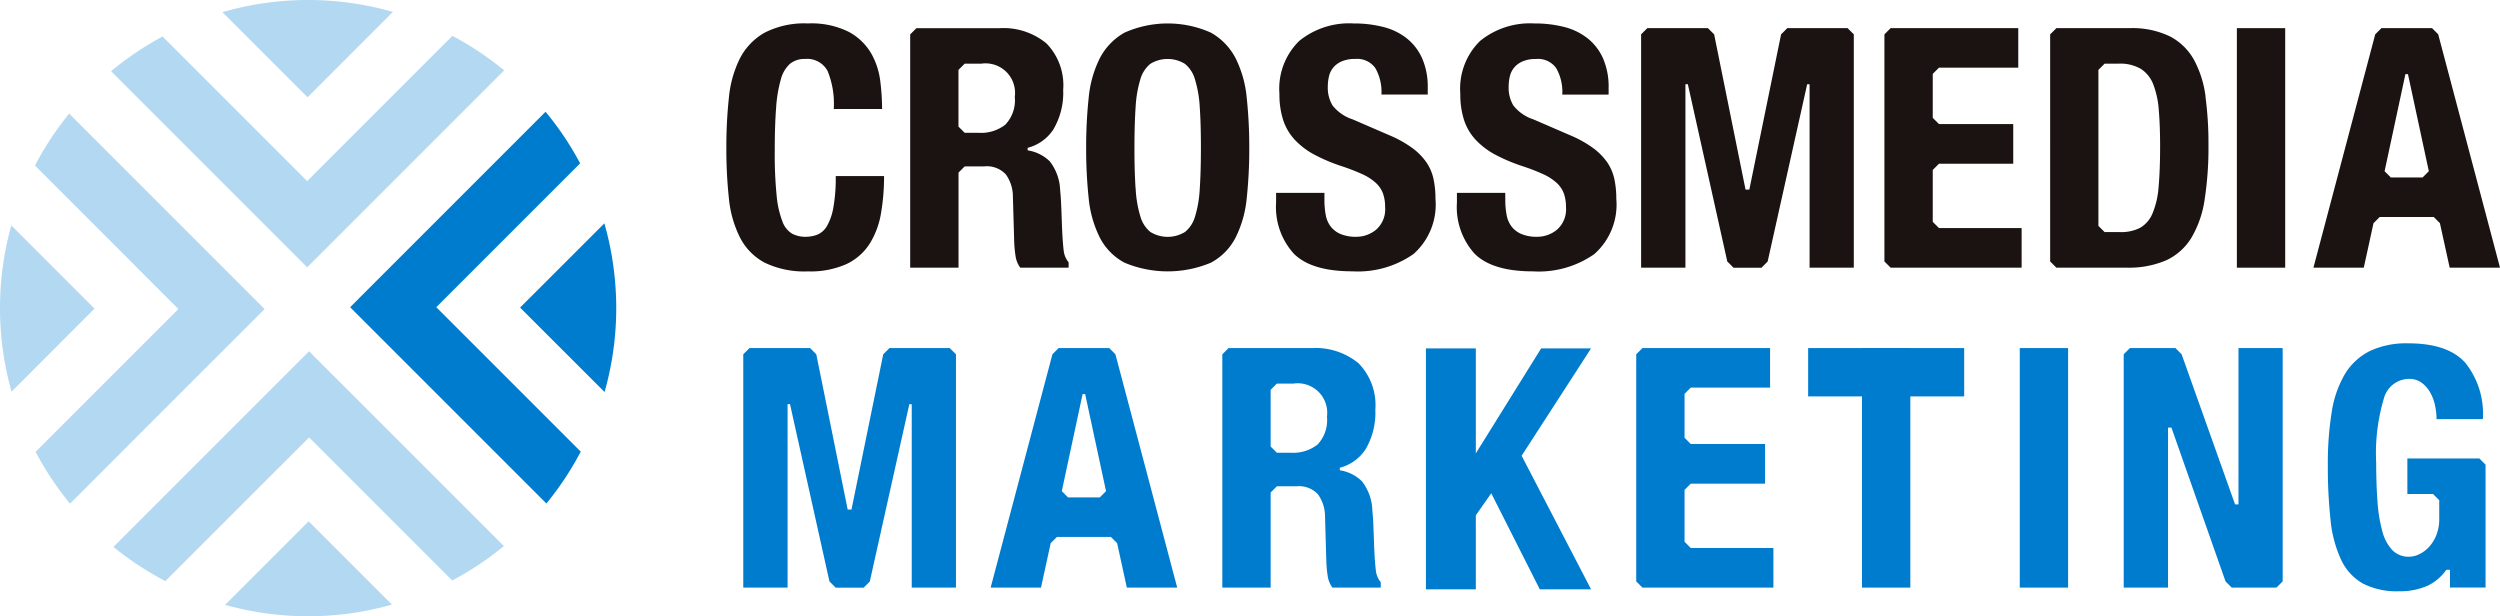 <svg id="グループ_7905" data-name="グループ 7905" xmlns="http://www.w3.org/2000/svg" xmlns:xlink="http://www.w3.org/1999/xlink" width="197.418" height="48.663" viewBox="0 0 197.418 48.663">
  <defs>
    <clipPath id="clip-path">
      <rect id="長方形_4510" data-name="長方形 4510" width="197.418" height="48.663" fill="none"/>
    </clipPath>
    <clipPath id="clip-path-3">
      <rect id="長方形_4503" data-name="長方形 4503" width="13.463" height="7.682" fill="none"/>
    </clipPath>
    <clipPath id="clip-path-4">
      <rect id="長方形_4504" data-name="長方形 4504" width="31.036" height="18.275" fill="none"/>
    </clipPath>
    <clipPath id="clip-path-5">
      <rect id="長方形_4505" data-name="長方形 4505" width="13.175" height="7.498" fill="none"/>
    </clipPath>
    <clipPath id="clip-path-6">
      <rect id="長方形_4506" data-name="長方形 4506" width="30.832" height="18.151" fill="none"/>
    </clipPath>
    <clipPath id="clip-path-7">
      <rect id="長方形_4507" data-name="長方形 4507" width="7.466" height="13.128" fill="none"/>
    </clipPath>
    <clipPath id="clip-path-8">
      <rect id="長方形_4508" data-name="長方形 4508" width="18.132" height="30.797" fill="none"/>
    </clipPath>
  </defs>
  <g id="グループ_7904" data-name="グループ 7904" clip-path="url(#clip-path)">
    <rect id="長方形_4499" data-name="長方形 4499" width="3.817" height="18.915" transform="translate(147.037 27.486)" fill="#007ccf"/>
    <rect id="長方形_4500" data-name="長方形 4500" width="12.322" height="3.817" transform="translate(142.784 27.486)" fill="#007ccf"/>
    <path id="パス_7665" data-name="パス 7665" d="M64.893,22.755H60.134l-.49.49L57.136,35.507h-.3L54.357,23.245l-.492-.49H49.081l-.49.49V41.67h3.5V27.181h.19l3.115,14,.493.493h2.206l.488-.488,3.121-14h.19V41.67h3.493V23.245Z" transform="translate(10.103 4.731)" fill="#007ccf"/>
    <path id="パス_7666" data-name="パス 7666" d="M79.495,41.67,74.616,23.245h0l-.492-.492H70.132l-.489.489L64.763,41.67h3.976l.767-3.511.49-.49h4.264l.49.49.768,3.511Zm-9.114-7.615,1.645-7.67h.2l1.649,7.668-.493.492H70.871Z" transform="translate(13.465 4.731)" fill="#007ccf"/>
    <path id="パス_7667" data-name="パス 7667" d="M111.275,38.542l-.49-.49v-4.1l.49-.49h5.866V30.331h-5.866l-.49-.492v-3.47l.49-.49h6.263V22.755h-10.08l-.49.492V41.179l.49.49H117.8V38.542Z" transform="translate(22.24 4.731)" fill="#007ccf"/>
    <g id="グループ_7903" data-name="グループ 7903" transform="translate(0 0)">
      <g id="グループ_7902" data-name="グループ 7902" clip-path="url(#clip-path)">
        <path id="パス_7668" data-name="パス 7668" d="M92.42,41.245a1.752,1.752,0,0,1-.374-.821q-.107-.8-.159-2.306-.025-.768-.053-1.392c-.017-.411-.043-.795-.079-1.148a3.93,3.93,0,0,0-.823-2.306,3.185,3.185,0,0,0-1.747-.867v-.2a3.45,3.45,0,0,0,2.039-1.463,5.708,5.708,0,0,0,.768-3.114,4.725,4.725,0,0,0-1.325-3.671,5.334,5.334,0,0,0-3.711-1.2H80.4l-.492.492V41.67h3.817V34.16l.49-.49h1.546a2.04,2.04,0,0,1,1.7.635,2.989,2.989,0,0,1,.557,1.745l.106,3.631a10.074,10.074,0,0,0,.105,1.074,2.066,2.066,0,0,0,.371.914H92.42ZM87.434,30.37a3.125,3.125,0,0,1-2.12.65h-1.1l-.49-.492V26.05l.49-.49h1.307a2.331,2.331,0,0,1,2.65,2.624,2.777,2.777,0,0,1-.742,2.186" transform="translate(16.615 4.731)" fill="#007ccf"/>
        <path id="パス_7669" data-name="パス 7669" d="M55.476,5.278a1.835,1.835,0,0,0-1.789-.941,1.786,1.786,0,0,0-1.179.384,2.507,2.507,0,0,0-.725,1.245,10.631,10.631,0,0,0-.371,2.254q-.107,1.39-.106,3.405a32.748,32.748,0,0,0,.146,3.468,7.652,7.652,0,0,0,.451,2.053,1.853,1.853,0,0,0,.763.981,2.214,2.214,0,0,0,1.074.252,2.549,2.549,0,0,0,.941-.173,1.59,1.59,0,0,0,.755-.69,4.452,4.452,0,0,0,.5-1.457,13.257,13.257,0,0,0,.186-2.474h3.816A17.083,17.083,0,0,1,59.7,16.5a6.614,6.614,0,0,1-.888,2.411,4.413,4.413,0,0,1-1.829,1.617,6.924,6.924,0,0,1-3.062.583,7.184,7.184,0,0,1-3.414-.69,4.642,4.642,0,0,1-1.948-1.988,8.758,8.758,0,0,1-.875-3.1,36.206,36.206,0,0,1-.2-3.97,36.466,36.466,0,0,1,.2-3.963,8.789,8.789,0,0,1,.875-3.114A4.912,4.912,0,0,1,50.511,2.26a6.855,6.855,0,0,1,3.414-.728,6.607,6.607,0,0,1,3.22.662,4.527,4.527,0,0,1,1.762,1.679,5.837,5.837,0,0,1,.73,2.2,18.215,18.215,0,0,1,.146,2.213H55.966a6.86,6.86,0,0,0-.49-3.008" transform="translate(9.874 0.319)" fill="#1a1311"/>
        <path id="パス_7670" data-name="パス 7670" d="M71.207,7.4a8.781,8.781,0,0,1,.875-3.114A4.912,4.912,0,0,1,74.03,2.262a8.365,8.365,0,0,1,6.833,0,4.912,4.912,0,0,1,1.948,2.023A8.781,8.781,0,0,1,83.686,7.4a36.445,36.445,0,0,1,.2,3.962,36.215,36.215,0,0,1-.2,3.972,8.773,8.773,0,0,1-.875,3.1,4.655,4.655,0,0,1-1.948,1.988,8.821,8.821,0,0,1-6.833,0,4.655,4.655,0,0,1-1.948-1.988,8.773,8.773,0,0,1-.875-3.1,36.234,36.234,0,0,1-.2-3.972,36.462,36.462,0,0,1,.2-3.962m3.711,7.209a9.047,9.047,0,0,0,.371,2.169A2.442,2.442,0,0,0,76.08,18a2.617,2.617,0,0,0,2.73,0,2.422,2.422,0,0,0,.795-1.219,8.987,8.987,0,0,0,.371-2.169q.092-1.339.093-3.247t-.093-3.234A9.142,9.142,0,0,0,79.6,5.954a2.422,2.422,0,0,0-.795-1.232,2.617,2.617,0,0,0-2.73,0,2.442,2.442,0,0,0-.791,1.232,9.2,9.2,0,0,0-.371,2.173q-.092,1.326-.093,3.234t.093,3.247" transform="translate(14.764 0.319)" fill="#1a1311"/>
        <path id="パス_7671" data-name="パス 7671" d="M87.242,15.464a6.261,6.261,0,0,0,.106,1.205,2.093,2.093,0,0,0,.4.914,1.929,1.929,0,0,0,.782.583,3.079,3.079,0,0,0,1.228.213,2.439,2.439,0,0,0,1.576-.57,2.136,2.136,0,0,0,.7-1.762,3.184,3.184,0,0,0-.173-1.1,2.176,2.176,0,0,0-.57-.83,4.024,4.024,0,0,0-1.046-.676,15.511,15.511,0,0,0-1.6-.623,13.841,13.841,0,0,1-2.2-.926,5.944,5.944,0,0,1-1.551-1.18,4.219,4.219,0,0,1-.914-1.563,6.585,6.585,0,0,1-.291-2.055A5.276,5.276,0,0,1,85.254,2.91a6.262,6.262,0,0,1,4.289-1.378,9.365,9.365,0,0,1,2.346.278,4.927,4.927,0,0,1,1.855.9A4.191,4.191,0,0,1,94.963,4.3,5.588,5.588,0,0,1,95.4,6.616v.53H91.743a3.786,3.786,0,0,0-.477-2.08,1.754,1.754,0,0,0-1.59-.73,2.6,2.6,0,0,0-1.056.186,1.773,1.773,0,0,0-.676.49,1.685,1.685,0,0,0-.344.7,3.621,3.621,0,0,0-.093.821,2.732,2.732,0,0,0,.372,1.471,3.308,3.308,0,0,0,1.585,1.1l2.942,1.272a8.932,8.932,0,0,1,1.776.994,4.858,4.858,0,0,1,1.1,1.112,3.7,3.7,0,0,1,.569,1.312,7.315,7.315,0,0,1,.159,1.586,5.211,5.211,0,0,1-1.736,4.361,7.648,7.648,0,0,1-4.836,1.365q-3.227,0-4.621-1.4a5.484,5.484,0,0,1-1.392-4.028v-.769h3.817Z" transform="translate(17.345 0.319)" fill="#1a1311"/>
        <path id="パス_7672" data-name="パス 7672" d="M99.066,15.464a6.261,6.261,0,0,0,.106,1.205,2.093,2.093,0,0,0,.4.914,1.929,1.929,0,0,0,.782.583,3.079,3.079,0,0,0,1.228.213,2.439,2.439,0,0,0,1.576-.57,2.136,2.136,0,0,0,.7-1.762,3.184,3.184,0,0,0-.173-1.1,2.176,2.176,0,0,0-.57-.83,4.024,4.024,0,0,0-1.046-.676,15.511,15.511,0,0,0-1.6-.623,13.841,13.841,0,0,1-2.2-.926,5.943,5.943,0,0,1-1.551-1.18,4.219,4.219,0,0,1-.914-1.563,6.586,6.586,0,0,1-.291-2.055A5.276,5.276,0,0,1,97.078,2.91a6.262,6.262,0,0,1,4.289-1.378,9.365,9.365,0,0,1,2.346.278,4.927,4.927,0,0,1,1.855.9A4.191,4.191,0,0,1,106.787,4.3a5.589,5.589,0,0,1,.437,2.319v.53h-3.658a3.786,3.786,0,0,0-.477-2.08,1.754,1.754,0,0,0-1.59-.73,2.6,2.6,0,0,0-1.056.186,1.773,1.773,0,0,0-.676.49,1.7,1.7,0,0,0-.344.7,3.62,3.62,0,0,0-.093.821A2.732,2.732,0,0,0,99.7,8.008a3.308,3.308,0,0,0,1.585,1.1l2.942,1.272a8.931,8.931,0,0,1,1.776.994,4.859,4.859,0,0,1,1.1,1.112,3.7,3.7,0,0,1,.569,1.312,7.315,7.315,0,0,1,.159,1.586,5.211,5.211,0,0,1-1.736,4.361,7.648,7.648,0,0,1-4.837,1.365q-3.227,0-4.621-1.4a5.484,5.484,0,0,1-1.392-4.028v-.769h3.817Z" transform="translate(19.804 0.319)" fill="#1a1311"/>
        <rect id="長方形_4501" data-name="長方形 4501" width="3.817" height="18.915" transform="translate(176.639 2.223)" fill="#1a1311"/>
        <path id="パス_7673" data-name="パス 7673" d="M123.59,1.839h-4.76l-.489.49-2.508,12.262h-.3L113.054,2.33l-.492-.49h-4.785l-.49.49V20.754h3.5V6.265h.19l3.115,14,.493.493h2.206l.488-.488,3.121-14h.19V20.754h3.493V2.33Z" transform="translate(22.307 0.383)" fill="#1a1311"/>
        <path id="パス_7674" data-name="パス 7674" d="M146.3,7.242a8.256,8.256,0,0,0-.914-2.9,4.6,4.6,0,0,0-1.9-1.851,6.815,6.815,0,0,0-3.207-.65h-5.759l-.492.492V20.263l.492.49h5.521a7.466,7.466,0,0,0,3.154-.582,4.591,4.591,0,0,0,1.987-1.777,8.255,8.255,0,0,0,1.047-3.034,26.835,26.835,0,0,0,.3-4.329,27.5,27.5,0,0,0-.238-3.789m-3.7,7.129a6.66,6.66,0,0,1-.477,2.09,2.353,2.353,0,0,1-.968,1.139,3.276,3.276,0,0,1-1.616.344h-1.2l-.492-.49V5.135l.492-.492h1.121a3.221,3.221,0,0,1,1.736.411,2.53,2.53,0,0,1,.981,1.22,7.005,7.005,0,0,1,.437,2.027q.105,1.219.106,2.836,0,1.935-.12,3.234" transform="translate(27.867 0.383)" fill="#1a1311"/>
        <path id="パス_7675" data-name="パス 7675" d="M165.973,20.754,161.094,2.329h0l-.492-.492H156.61l-.489.489-4.88,18.426h3.975l.768-3.511.49-.49h4.264l.49.49L162,20.754Zm-9.114-7.615,1.645-7.67h.2l1.649,7.668-.493.492h-2.512Z" transform="translate(31.445 0.383)" fill="#1a1311"/>
        <path id="パス_7676" data-name="パス 7676" d="M127.5,17.627l-.49-.49v-4.1l.49-.49h5.866V9.415H127.5l-.49-.492V5.453l.49-.49h6.263V1.839h-10.08l-.49.492V20.264l.49.49h10.345V17.627Z" transform="translate(25.614 0.383)" fill="#1a1311"/>
        <path id="パス_7677" data-name="パス 7677" d="M72.012,20.33a1.752,1.752,0,0,1-.374-.821q-.107-.8-.159-2.306-.025-.768-.053-1.392c-.017-.411-.043-.795-.08-1.148a3.922,3.922,0,0,0-.821-2.306,3.185,3.185,0,0,0-1.747-.867v-.2a3.45,3.45,0,0,0,2.039-1.463,5.708,5.708,0,0,0,.768-3.114,4.725,4.725,0,0,0-1.325-3.671,5.334,5.334,0,0,0-3.711-1.2H59.995l-.492.492V20.755H63.32v-7.51l.49-.49h1.546a2.04,2.04,0,0,1,1.7.635,2.989,2.989,0,0,1,.557,1.745l.105,3.631a10.4,10.4,0,0,0,.106,1.074,2.066,2.066,0,0,0,.371.914h3.821ZM67.026,9.455a3.125,3.125,0,0,1-2.12.65h-1.1l-.49-.492V5.135l.49-.49h1.307a2.331,2.331,0,0,1,2.65,2.624,2.777,2.777,0,0,1-.742,2.186" transform="translate(12.372 0.383)" fill="#1a1311"/>
        <rect id="長方形_4502" data-name="長方形 4502" width="3.817" height="18.915" transform="translate(159.495 27.486)" fill="#007ccf"/>
        <path id="パス_7678" data-name="パス 7678" d="M147.9,22.755V35.1h-.269L143.41,23.244l-.489-.489h-3.594l-.49.49V41.67h3.5V29.037h.269l4.272,12.144.488.488H150.9l.49-.49V22.755Z" transform="translate(28.866 4.731)" fill="#007ccf"/>
        <path id="パス_7679" data-name="パス 7679" d="M164.146,31.534h-5.684v2.81h2.028l.489.489v1.441a3.467,3.467,0,0,1-.238,1.338,3.022,3.022,0,0,1-.6.941,2.5,2.5,0,0,1-.768.557,1.858,1.858,0,0,1-.755.185,1.811,1.811,0,0,1-1.34-.517,3.416,3.416,0,0,1-.79-1.483,11.778,11.778,0,0,1-.384-2.342Q156,33.575,156,31.878a15.094,15.094,0,0,1,.61-5.089,2.067,2.067,0,0,1,1.983-1.536,1.62,1.62,0,0,1,.993.3,2.458,2.458,0,0,1,.676.768,3.556,3.556,0,0,1,.384,1.021,5.164,5.164,0,0,1,.12,1.087h3.658a6.47,6.47,0,0,0-1.378-4.439q-1.379-1.546-4.506-1.546a6.759,6.759,0,0,0-3.044.609,4.811,4.811,0,0,0-1.962,1.812,8.368,8.368,0,0,0-1.046,3.008,25.277,25.277,0,0,0-.306,4.188,38.788,38.788,0,0,0,.213,4.329,9.609,9.609,0,0,0,.835,3.141,4.174,4.174,0,0,0,1.722,1.882,5.846,5.846,0,0,0,2.845.609,5.323,5.323,0,0,0,2.319-.464,3.8,3.8,0,0,0,1.421-1.23h.289v1.4h2.81V32.024Z" transform="translate(31.641 4.668)" fill="#007ccf"/>
        <path id="パス_7680" data-name="パス 7680" d="M98.378,34.216l-1.218,1.739V41.8H93.219V22.776h3.941v8.287l5.158-8.287h3.941l-5.482,8.478L106.26,41.8h-4.049Z" transform="translate(19.382 4.736)" fill="#007ccf"/>
        <g id="グループ_7886" data-name="グループ 7886" transform="translate(17.567 0)" opacity="0.3" style="isolation: isolate">
          <g id="グループ_7885" data-name="グループ 7885" transform="translate(0 0)">
            <g id="グループ_7884" data-name="グループ 7884" clip-path="url(#clip-path-3)">
              <path id="パス_7681" data-name="パス 7681" d="M28.006.941A24.311,24.311,0,0,0,14.543.96l6.723,6.721Z" transform="translate(-14.544 0)" fill="#007ccf"/>
            </g>
          </g>
        </g>
        <g id="グループ_7889" data-name="グループ 7889" transform="translate(8.775 2.833)" opacity="0.3" style="isolation: isolate">
          <g id="グループ_7888" data-name="グループ 7888">
            <g id="グループ_7887" data-name="グループ 7887" clip-path="url(#clip-path-4)">
              <path id="パス_7682" data-name="パス 7682" d="M38.3,5.069a24.206,24.206,0,0,0-4.082-2.723l-11.47,11.47L11.327,2.394A24.453,24.453,0,0,0,7.264,5.136L22.748,20.621,38.3,5.07Z" transform="translate(-7.265 -2.345)" fill="#007ccf"/>
            </g>
          </g>
        </g>
        <g id="グループ_7892" data-name="グループ 7892" transform="translate(17.776 41.165)" opacity="0.3" style="isolation: isolate">
          <g id="グループ_7891" data-name="グループ 7891">
            <g id="グループ_7890" data-name="グループ 7890" clip-path="url(#clip-path-5)">
              <path id="パス_7683" data-name="パス 7683" d="M14.717,40.677a24.31,24.31,0,0,0,13.175-.019l-6.578-6.578-6.6,6.6Z" transform="translate(-14.717 -34.079)" fill="#007ccf"/>
            </g>
          </g>
        </g>
        <g id="グループ_7895" data-name="グループ 7895" transform="translate(8.957 27.74)" opacity="0.3" style="isolation: isolate">
          <g id="グループ_7894" data-name="グループ 7894">
            <g id="グループ_7893" data-name="グループ 7893" clip-path="url(#clip-path-6)">
              <path id="パス_7684" data-name="パス 7684" d="M7.415,38.412a24.382,24.382,0,0,0,4.1,2.7l11.35-11.347,11.3,11.3a24.364,24.364,0,0,0,4.085-2.719L22.865,22.965,7.416,38.412Z" transform="translate(-7.415 -22.965)" fill="#007ccf"/>
            </g>
          </g>
        </g>
        <g id="グループ_7898" data-name="グループ 7898" transform="translate(0 17.799)" opacity="0.3" style="isolation: isolate">
          <g id="グループ_7897" data-name="グループ 7897">
            <g id="グループ_7896" data-name="グループ 7896" clip-path="url(#clip-path-7)">
              <path id="パス_7685" data-name="パス 7685" d="M.894,14.736A24.29,24.29,0,0,0,.913,27.863l6.553-6.555L.893,14.735Z" transform="translate(0 -14.735)" fill="#007ccf"/>
            </g>
          </g>
        </g>
        <g id="グループ_7901" data-name="グループ 7901" transform="translate(2.761 8.973)" opacity="0.3" style="isolation: isolate">
          <g id="グループ_7900" data-name="グループ 7900">
            <g id="グループ_7899" data-name="グループ 7899" clip-path="url(#clip-path-8)">
              <path id="パス_7686" data-name="パス 7686" d="M4.987,7.429a24.335,24.335,0,0,0-2.7,4.1L13.614,22.859,2.336,34.138a24.445,24.445,0,0,0,2.717,4.088L20.418,22.859Z" transform="translate(-2.286 -7.429)" fill="#007ccf"/>
            </g>
          </g>
        </g>
        <path id="パス_7687" data-name="パス 7687" d="M40.671,27.921a24.294,24.294,0,0,0,.922-6.629,24.485,24.485,0,0,0-.937-6.691L34,21.252Z" transform="translate(7.07 3.036)" fill="#007ccf"/>
        <path id="パス_7688" data-name="パス 7688" d="M29.694,22.74,41.053,11.38a24.282,24.282,0,0,0-2.73-4.074L22.89,22.74l15.5,15.5A24.333,24.333,0,0,0,41.1,34.146L29.693,22.74Z" transform="translate(4.759 1.519)" fill="#007ccf"/>
      </g>
    </g>
  </g>
</svg>
